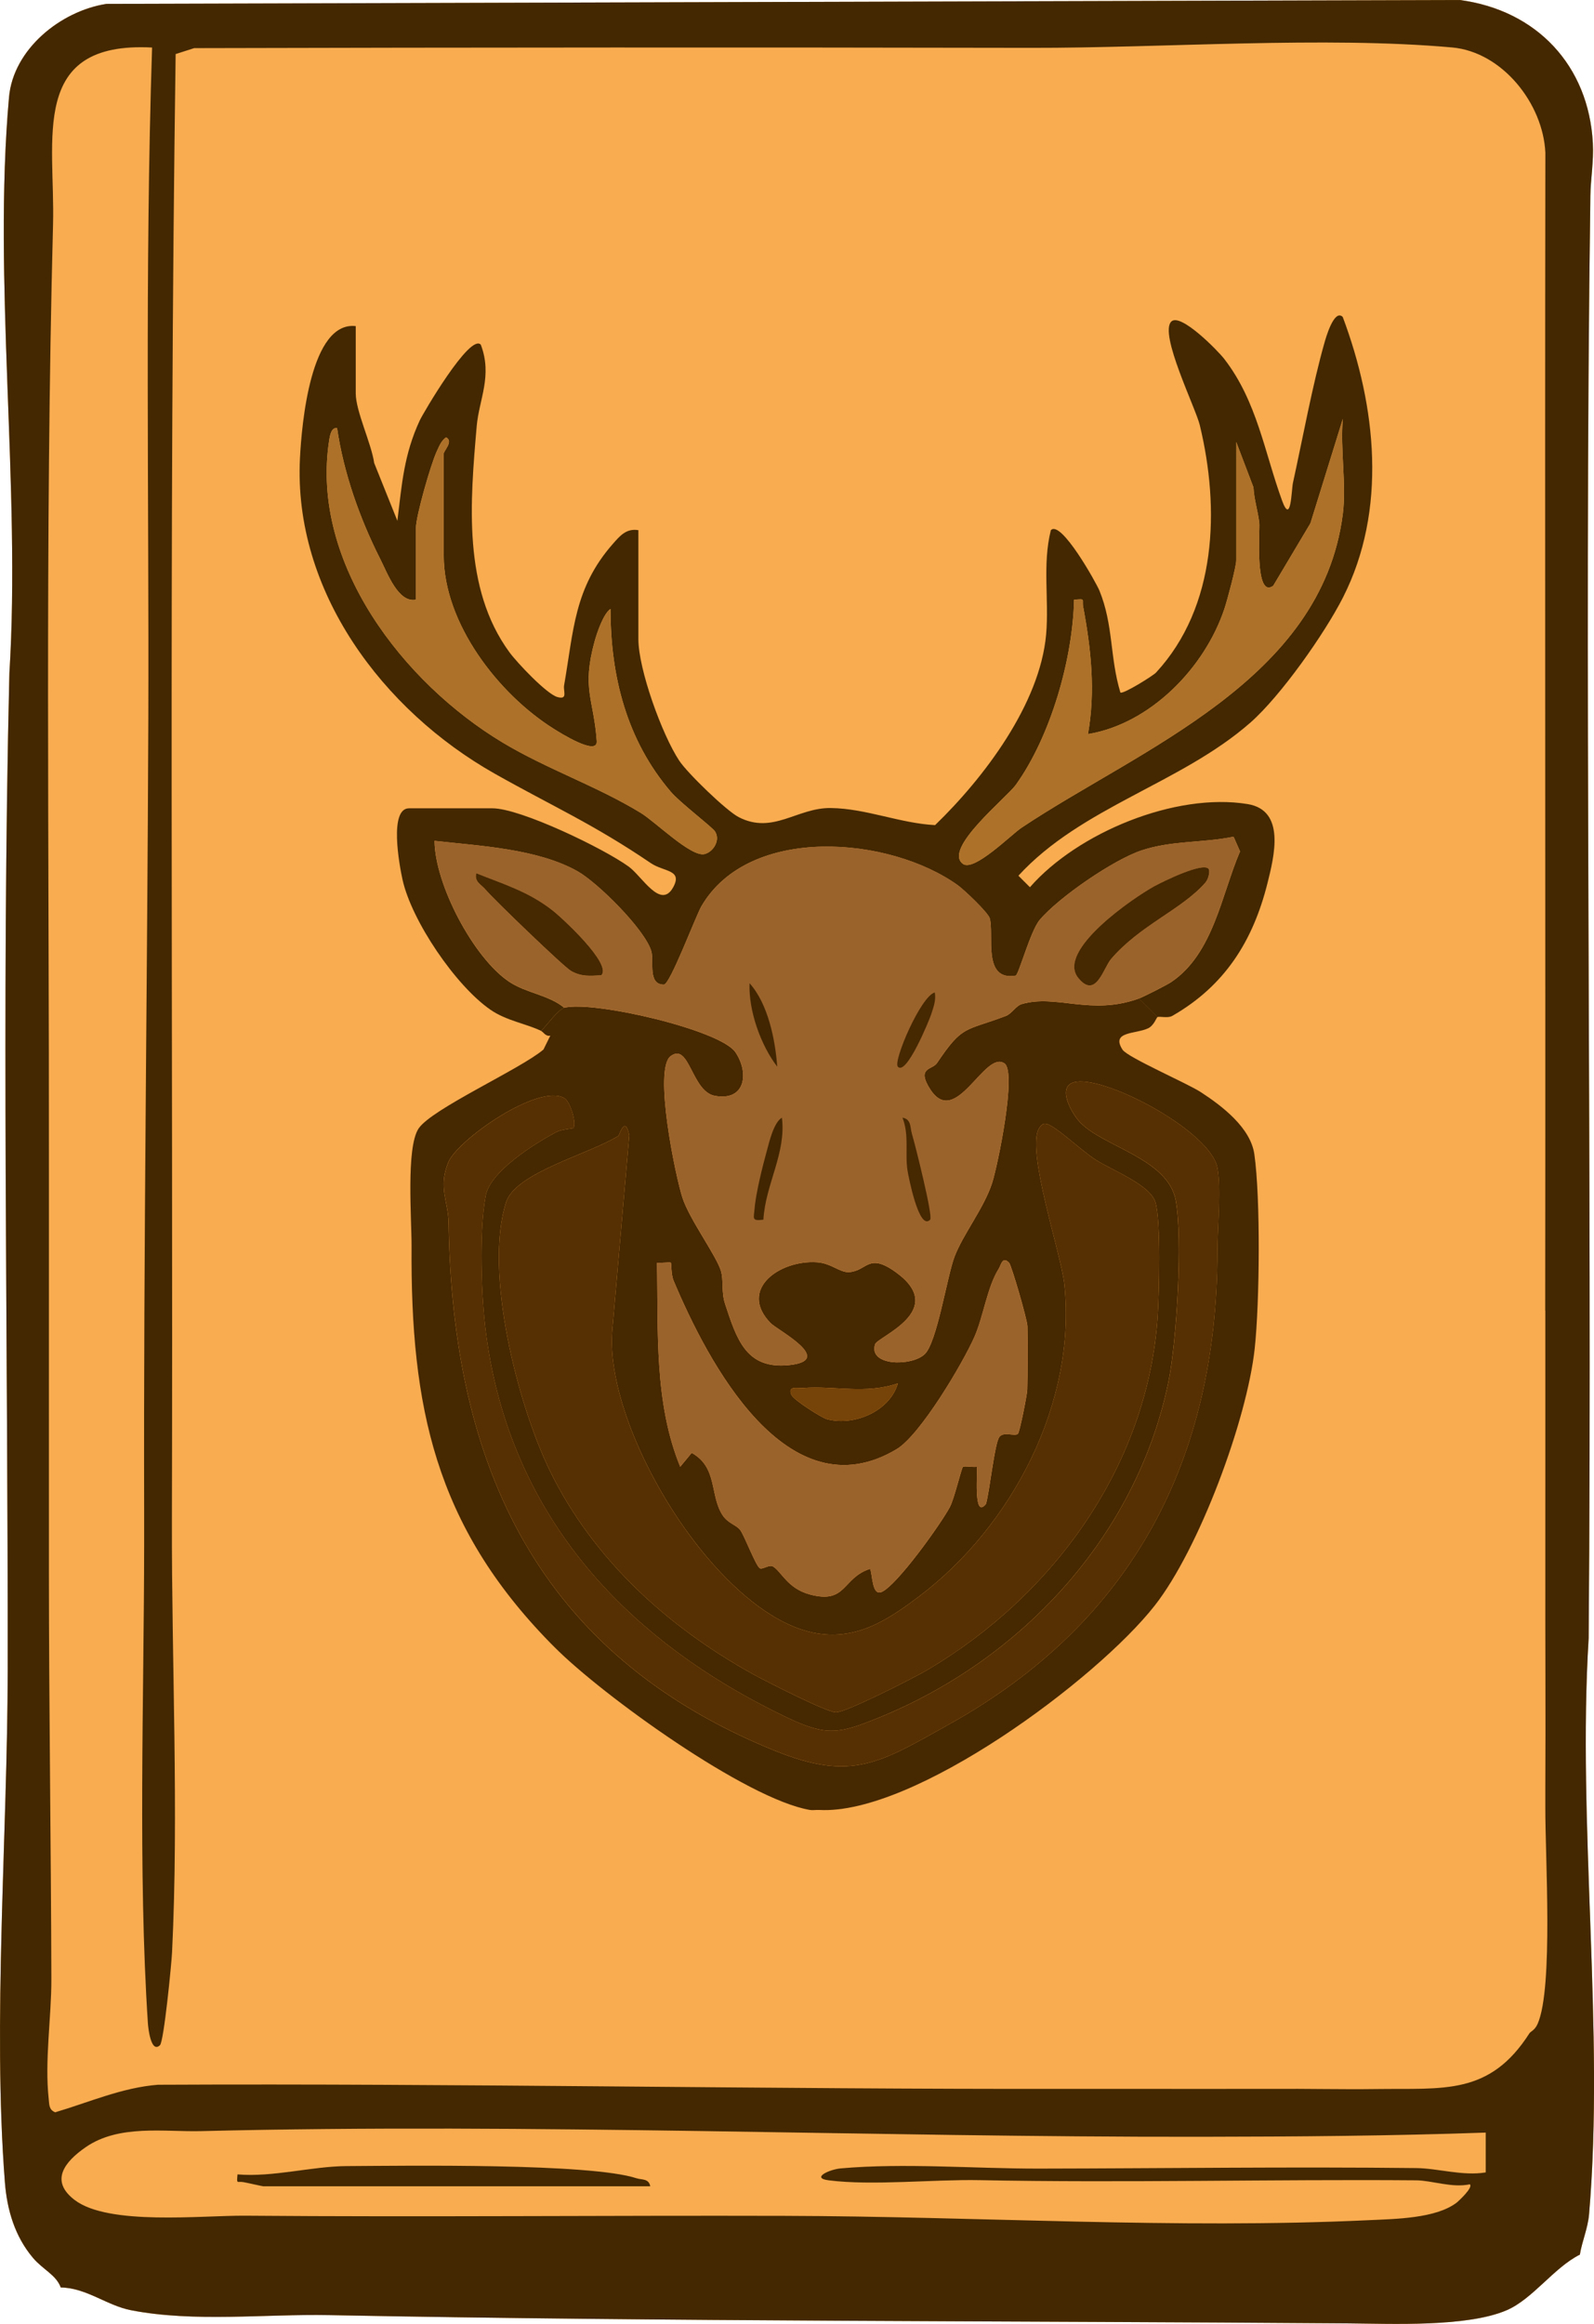 <?xml version="1.0" encoding="UTF-8"?>
<svg id="Layer_2" data-name="Layer 2" xmlns="http://www.w3.org/2000/svg" viewBox="0 0 401.21 584.78">
  <defs>
    <style>
      .cls-1 {
        fill: #f9ac50;
      }

      .cls-2 {
        fill: #9b632c;
      }

      .cls-3 {
        fill: #764308;
      }

      .cls-4 {
        fill: #563003;
      }

      .cls-5 {
        fill: #432801;
      }

      .cls-6 {
        fill: #462801;
      }

      .cls-7 {
        fill: #422601;
      }

      .cls-8 {
        fill: #ad712a;
      }
    </style>
  </defs>
  <g id="Layer_1-2" data-name="Layer 1">
    <g>
      <path class="cls-1" d="M400.92,35.97c.25,4.67-.56,8.97-.62,13.32-1.68,120.6.53,242.29-.43,362.89-2.9,46.85,4.05,98.74.1,144.99-.31,3.59-1.73,6.68-2.32,10.18-6.54,3.27-11.87,11.19-18.46,14.01-9.95,4.25-28.73,3.38-39.75,3.29-85.22-.65-171.02-.43-256.67-2.08-16.13-.31-33.81,1.85-49.74-1.22-6.18-1.19-11.23-5.64-17.74-5.74-1.15-3.17-4.49-4.48-7.01-7.47-4.52-5.36-6.51-12.01-7.05-19.01-3.11-39.94.66-87.78.71-128.74.09-83.67-1.59-167.04.42-250.96,2.9-46.66-4.21-98.97-.09-144.99C3.35,12.39,15.24,2.78,26.78.98l340.66-.98c19.4,2.59,32.42,16.53,33.48,35.97Z"/>
      <path class="cls-5" d="M400.92,35.97c.25,4.67-.56,8.97-.62,13.32-1.68,120.6.53,242.29-.43,362.89-2.9,46.85,4.05,98.74.1,144.99-.31,3.59-1.73,6.68-2.32,10.18-6.54,3.27-11.87,11.19-18.46,14.01-9.95,4.25-28.73,3.38-39.75,3.29-85.22-.65-171.02-.43-256.67-2.08-16.13-.31-33.81,1.85-49.74-1.22-6.18-1.19-11.23-5.64-17.74-5.74-1.15-3.17-4.49-4.48-7.01-7.47-4.52-5.36-6.51-12.01-7.05-19.01-3.11-39.94.66-87.78.71-128.74.09-83.67-1.59-167.04.42-250.96,2.9-46.66-4.21-98.97-.09-144.99C3.35,12.39,15.24,2.78,26.78.98l340.66-.98c19.4,2.59,32.42,16.53,33.48,35.97ZM388.93,329.78c.1-97.1-.11-194.23.04-291.35-.57-12.4-10.87-25.36-23.47-26.49-32.14-2.88-72.82.16-105.98.1-69.88-.14-140.47-.11-210.64.07l-4.67,1.49c-1.75,122.64-.62,246.1-.94,369.14-.09,35.48,1.75,73.31.04,108.47-.15,3.05-2.06,22.51-3.05,23.44-2.34,2.19-2.98-4.7-3.03-5.45-2.53-38.17-.97-82.69-.95-120.47,0-1.67,0-3.33,0-5,0-1.35,0-2.67,0-4-.16-65.73.82-132.45,1.05-198.33.2-56.48-.9-113.12.95-169.44-31.06-1.64-24.37,23.05-24.93,44.51-2.05,78.54-.96,158.99-1.04,238.31,0,.67,0,1.33,0,2,0,4.44,0,8.62,0,12.99,0,2,0,4,0,6,0,.67,0,1.33,0,2,0,1.33,0,2.66,0,4-.03,19.97.02,39.99,0,59.96,0,2,0,4,0,6,0,2.66,0,5.33,0,7.99.01,34.08.53,68.38.62,102.26.02,9.71-1.73,20.51-.67,30.2.15,1.39.03,2.71,1.63,3.35,8.57-2.53,16.8-6.21,25.86-6.93,76.51-.38,152.9,1.16,229.31,1.04,1.66,0,3.33,0,5,0,2.33,0,4.66,0,6.99,0,2.99,0,6,.01,8.99,0,6.65-.02,13.33.04,19.98,0,1.33,0,2.66,0,4,0,.67,0,1.33,0,2,0,1.33,0,2.66.01,4,0,8.88-.07,17.79.16,26.43.04,16.9-.24,28.46,1.68,38.51-14.03.32-.5,1.32-.7,2.07-2.39,3.99-9.08,1.86-42.53,1.93-54.57.01-1.67,0-3.33,0-5,.1-18.64-.04-37.33,0-55.96,0-.33,0-.67,0-1s0-.67,0-1c0-1.33,0-2.66,0-4,.03-18.64-.02-37.33,0-55.96,0-.67,0-1.33,0-2ZM373.95,536.64c-23.82.83-47.56,1.02-71.48,1.05-83.75.13-167.97-3.49-251.87-1.42-9.27.23-20.66-1.75-29.03,4.04-5.29,3.66-9.15,8.47-2.75,13.31,8.56,6.48,31.95,3.84,42.94,3.93,44.93.37,90.91-.09,135.82.04,48.68.13,98.26,3.37,146.94,1.09,6.85-.32,16.89-.44,22.1-4.4.41-.31,4.3-3.88,3.33-4.63-4.44.97-9.54-.97-13.48-1-36.3-.29-73.36.68-109.85-.04-11.64-.23-27.05,1.44-38.02.04-4.59-.58.23-2.76,3-3,15.99-1.42,33.81.08,50,.05,31.41-.05,63.64-.49,94.89-.13,5.5.06,11.62,2.04,17.47,1.09v-10Z"/>
      <g>
        <path class="cls-6" d="M286.67,251.25l4.67,4.67c-.24.12-.89,2.14-2.36,2.84-3.14,1.49-9.45.71-6.44,5.38,1.25,1.94,16.2,8.41,19.67,10.66,5.42,3.52,12.56,8.98,13.51,15.65,1.58,11.1,1.33,37.38.09,48.88-1.94,17.98-13.98,50.42-25.16,64.68-14.62,18.66-60.62,52.78-84.47,51.44-.76-.04-1.63.12-2.33,0-16.11-2.77-52.21-28.86-64.15-40.84-.39-.39-.78-.77-1.17-1.17-29.06-29.69-35.19-59.56-34.94-99.71.04-6.82-1.43-24.89,1.76-29.74,3.25-4.94,25.76-15.02,31.44-19.89l1.73-3.5c-1.17.29-1.73-.89-2.32-1.18,1.32-1.3,4.35-5.45,5.83-5.83,7.18-1.86,39.19,5.52,43.06,11.17,3.44,5.02,2.68,12.38-5.11,11-5.95-1.05-6.42-13.58-11.19-9.99-4.34,3.26,1.17,30.06,2.99,35.65,1.78,5.45,8.47,14.47,9.66,18.34.74,2.42.07,5.34,1.04,8.29,2.97,9.05,5.34,16.58,16.15,15.46,11.76-1.21-2.96-8.8-4.69-10.59-8.19-8.46,2.34-15.93,11.72-15.28,3.58.25,5.75,2.61,8.01,2.48,4.64-.26,4.79-5.03,11.76-.02,13.4,9.62-4.57,16.27-5.17,18.16-1.74,5.51,9.12,5.63,12.46,2.53,3.13-2.91,5.65-19.6,7.53-24.54,2.19-5.76,7.38-12.16,9.46-18.54,1.41-4.34,6.27-27.93,3.12-30.11-5.02-3.49-12.23,16.57-18.71,6.48-3.53-5.5.57-4.87,1.7-6.54,6.53-9.71,6.95-7.95,17.34-11.88,1.51-.57,2.53-2.55,4.01-2.99,8.73-2.56,17.35,2.99,29.5-1.41ZM144.3,283.86c.89-1.01-.7-6.61-2.26-7.53-6.46-3.82-27.02,10.55-29.26,16.26-2.51,6.38.05,9.62.13,15.21.95,61.06,22.44,108.5,81.97,132.69,19.52,7.93,26.55,3.15,44-6.58,46.21-25.76,67.44-66.61,67.55-119.02.01-5.95.97-15.68,0-20.99-1.67-9.06-27.3-22.83-35.49-21.69-5.35.74-1.27,7.91.9,10.2,5.84,6.17,22.14,9.11,24.09,19.66,1.8,9.8.23,35.71-1.88,45.85-8.04,38.65-36.96,69.79-73.1,84.4-9.53,3.85-12.77,4.66-22.58,0-40.71-19.33-69.97-50.69-76.02-96.64-1.25-9.5-1.81-25.49-.11-34.78,1.14-6.21,12.51-13.23,17.82-16.06,1.26-.67,4.08-.82,4.23-.98ZM155.66,285.82c-7.29,4.59-25.88,9.21-28.28,16.7-5.63,17.59,2.94,50.92,10.93,67.38,10.87,22.4,29.7,39.49,51.26,51.4,3.26,1.8,18.4,9.51,20.82,9.59,2.41.08,19.67-8.69,23.01-10.66,31.78-18.76,55.51-51.46,57.99-89.01.37-5.64.83-24.21-.57-28.7-1.38-4.43-10.84-7.99-15.01-10.66-3.22-2.06-8.71-7.18-11.28-8.56-1.41-.76-2.08-.84-2.97.57-3.42,5.39,5.5,31.51,6.33,39.25,3.19,29.78-13.18,60.98-36.62,78.64-7.75,5.84-15.41,10.9-25.6,9.26-24.94-4.01-53.91-51.53-51.53-76.55l4.25-48.78c-1.02-5.22-2.53,0-2.73.13ZM168.85,317.75c-.22-.22-2.55.14-3.49,0,.34,17.17-.75,35.21,5.85,51.34l2.89-3.49c6.55,3.62,4.52,10.59,7.73,15.61,1.41,2.21,3.62,2.51,4.56,3.91,1.08,1.59,3.87,8.92,4.85,9.51.66.4,2.39-.99,3.31-.45,2.16,1.27,3.62,5.51,9.26,7.04,9.35,2.53,8.09-4.16,15.19-6.44.64,1.35.42,6.89,2.91,5.82,3.83-1.64,14.89-17.09,17.16-21.35,1.16-2.17,2.9-9.79,3.31-10.13.35-.29,2.49.13,3.46-.02.38.36-1.05,13.57,2.33,9.35.92-3.12,2.16-15.2,3.36-16.84,1.09-1.49,3.79-.1,4.67-.79.45-.35,2.33-9.86,2.36-11.09.11-4.4.16-11.64.04-16.03-.05-1.69-4.02-15.34-4.6-15.94-1.71-1.78-2.04.59-2.61,1.49-2.89,4.54-3.87,12.06-6.13,17.17-3,6.77-13.65,24.7-19.58,28.25-27.49,16.43-47.54-21.95-56.13-42.39-.68-1.62-.53-4.37-.69-4.53ZM226,348.1c-8.11,2.8-16.05.55-23.93,1.17-1.27.1-3.87-.67-2.88,1.73.5,1.23,7.64,5.79,9.02,6.14,6.75,1.75,15.72-1.95,17.79-9.04Z"/>
        <path class="cls-5" d="M136.2,259.41c-3.87-1.86-8.72-2.54-12.76-5.33-8.75-6.04-19.82-22.34-22.12-32.71-.84-3.79-3.42-17.97,1.64-17.97h21c7.04,0,28.03,10.11,34.31,14.69,3.33,2.42,8.05,10.93,11.19,5.15,2.41-4.43-2.37-3.83-5.64-6.04-14.63-9.93-24.64-14.25-39.3-22.52-28.15-15.89-50.74-45.91-49.02-79.41.44-8.55,2.66-34.48,14.04-33.21v16.92c0,4.51,3.95,12.63,4.64,17.53l5.84,14.55c1.13-9.27,1.65-16.67,5.64-25.28.81-1.74,12.66-22.03,15.36-19.04,2.98,7.85-.45,13.75-1.04,20.54-1.63,18.94-3.57,40.72,8.24,56.85,1.9,2.6,9.35,10.5,12.07,11.27s1.44-1.5,1.69-2.92c2.41-13.73,2.48-24.47,12.26-35.6,1.79-2.04,3.41-3.98,6.44-3.47v27.42c0,7.58,5.94,24.02,10.27,30.57,2.11,3.19,11.88,12.62,14.96,14.21,8.64,4.47,14.72-2.39,23.18-2.28,8.9.11,17.45,3.85,26.27,4.3,12.18-11.77,26.39-30.4,27.95-47.98.77-8.69-.98-17.63,1.19-26.23,2.53-2.72,11.45,13.29,12.22,15.19,3.57,8.76,2.58,16.72,5.28,25.65.6.55,8.27-4.24,8.97-5.01,15.36-16.62,16.07-41.32,11.02-62.26-1.05-4.37-10.31-23.02-7.17-26.08,2.32-2.26,11.7,7.31,13.33,9.42,8.25,10.67,10.12,23.49,14.54,35.63,2.31,6.33,2.34-2.64,2.75-4.49,2.4-10.93,4.96-24.84,7.93-35.24.24-.84,2.38-8.63,4.59-6.48,8.43,22.46,11.27,48.57.05,70.62-4.62,9.09-15.69,24.81-23.33,31.5-17.51,15.34-42.47,21.17-58.35,38.49l2.9,2.9c11.99-13.71,36.57-23.89,54.77-20.93,9.6,1.56,6.76,13,4.99,20.03-3.66,14.53-10.79,25.76-23.94,33.28-1.14.65-3.19.03-3.73.3l-4.67-4.67c1.19-.43,7.01-3.39,8.12-4.13,10.64-7.15,12.66-21.99,17.34-32.89l-1.63-3.7c-7.72,1.6-15.5.9-23.16,3.45-7.07,2.35-20.89,11.84-25.65,17.51-2.33,2.77-5.29,13.87-6.04,14-8.48,1.42-5.33-10.35-6.52-14.43-.43-1.47-6.42-7.15-8.03-8.31-17.14-12.32-52.5-15.35-64.53,5.26-1.41,2.42-7.91,19.74-9.45,19.74-4.16,0-2.4-5.91-3.19-8.48-1.66-5.46-13.45-17.15-18.49-20.01-10.08-5.72-24.78-6.42-36.05-7.69.06,10.87,9.77,29.44,18.79,35.46,4.3,2.87,9.96,3.31,13.86,6.55-1.49.39-4.52,4.53-5.83,5.83ZM337.99,129.32c.94-7.36-.69-16.36,0-23.92l-8.15,26.27-9.37,15.73c-4.76,3.43-3.32-14.1-3.5-15.73-.32-3.01-1.33-5.97-1.47-9.03l-4.34-11.41v29.75c0,1.66-2.24,10-2.97,12.2-4.97,14.91-18.68,28.96-34.35,31.55,1.92-10.74.79-21.42-1.21-32.07-.36-1.9.77-2.02-2.29-1.75-.32,14.93-5.89,34.39-14.66,46.59-2.37,3.3-18.43,16.13-13.3,19.89,2.78,2.04,12.13-7.36,14.75-9.11,29.66-19.82,75.53-36.96,80.86-78.96ZM104.7,150.9c-4.45.88-7.17-6.64-9-10.25-5.14-10.15-9.2-21.61-10.85-32.91-1.52-.32-1.87,2.17-2.02,3.19-4.7,30.82,18.73,60.92,43.67,75.91,11.11,6.68,23.71,10.95,34.78,17.71,3.76,2.3,12.71,11.21,16.07,10.36,2.2-.56,4.03-3.49,2.62-5.69-.73-1.13-8.76-7.21-11.09-9.94-11.14-13-15.22-29.1-15.21-46.05-1.79,1.14-3.48,6.21-4.02,8.21-3.27,12.02-.2,14.35.55,25.04.27,3.91-9.23-2.09-10.89-3.13-13.83-8.7-27.62-26.43-27.62-43.55v-25.67c0-.66,2.52-3.13.59-4.08-1.25.89-1.71,2.18-2.33,3.5-1.48,3.15-5.25,16.27-5.25,19.25v18.09Z"/>
        <path class="cls-2" d="M286.67,251.25c-12.15,4.4-20.77-1.15-29.5,1.41-1.48.43-2.51,2.42-4.01,2.99-10.39,3.93-10.82,2.17-17.34,11.88-1.12,1.67-5.23,1.05-1.7,6.54,6.48,10.08,13.7-9.97,18.71-6.48,3.15,2.19-1.71,25.77-3.12,30.11-2.07,6.38-7.27,12.78-9.46,18.54-1.88,4.95-4.4,21.64-7.53,24.54-3.34,3.1-14.21,2.98-12.46-2.53.6-1.89,18.57-8.54,5.17-18.16-6.97-5-7.12-.24-11.76.02-2.26.13-4.43-2.23-8.01-2.48-9.38-.64-19.9,6.82-11.72,15.28,1.73,1.79,16.46,9.37,4.69,10.59-10.81,1.12-13.18-6.41-16.15-15.46-.97-2.95-.3-5.87-1.04-8.29-1.18-3.88-7.87-12.89-9.66-18.34-1.83-5.59-7.33-32.39-2.99-35.65,4.77-3.58,5.25,8.94,11.19,9.99,7.79,1.38,8.55-5.98,5.11-11-3.87-5.65-35.88-13.03-43.06-11.17-3.91-3.24-9.57-3.69-13.86-6.55-9.02-6.02-18.74-24.58-18.79-35.46,11.27,1.28,25.97,1.98,36.05,7.69,5.04,2.86,16.83,14.55,18.49,20.01.78,2.58-.98,8.48,3.19,8.48,1.54,0,8.04-17.33,9.45-19.74,12.04-20.61,47.39-17.58,64.53-5.26,1.61,1.15,7.6,6.84,8.03,8.31,1.19,4.08-1.96,15.85,6.52,14.43.76-.13,3.72-11.23,6.04-14,4.76-5.67,18.58-15.16,25.65-17.51,7.66-2.55,15.45-1.85,23.16-3.45l1.63,3.7c-4.68,10.89-6.7,25.74-17.34,32.89-1.11.75-6.93,3.7-8.12,4.13ZM304.16,218.58c-1.6-1.58-11.45,3.25-13.63,4.44-5.18,2.84-24.69,16.12-19.14,23.04,4.42,5.52,6.29-2.41,8.28-4.74,7.25-8.51,17.8-12.44,23.71-19.2.94-1.08,1.22-3.11.79-3.54ZM151.36,245.41c2.76-2.78-9.85-14.41-12.28-16.3-6.09-4.76-12.2-6.56-19.21-9.36-.51,2.19,1.22,2.78,2.32,4.09,2.09,2.5,19.69,19.44,21.52,20.48,2.66,1.51,4.78,1.25,7.65,1.1Z"/>
        <path class="cls-4" d="M155.66,285.82c.2-.12,1.71-5.35,2.73-.13l-4.25,48.78c-2.38,25.03,26.58,72.54,51.53,76.55,10.18,1.64,17.84-3.41,25.6-9.26,23.44-17.66,39.8-48.86,36.62-78.64-.83-7.74-9.75-33.85-6.33-39.25.89-1.41,1.56-1.33,2.97-.57,2.57,1.37,8.06,6.5,11.28,8.56,4.17,2.66,13.62,6.23,15.01,10.66,1.4,4.48.94,23.05.57,28.7-2.48,37.55-26.2,70.25-57.99,89.01-3.34,1.97-20.6,10.74-23.01,10.66-2.41-.08-17.56-7.79-20.82-9.59-21.57-11.91-40.39-29-51.26-51.4-7.99-16.46-16.56-49.79-10.93-67.38,2.4-7.49,20.99-12.11,28.28-16.7Z"/>
        <path class="cls-4" d="M144.3,283.86c-.14.16-2.97.31-4.23.98-5.31,2.83-16.68,9.85-17.82,16.06-1.7,9.29-1.14,25.28.11,34.78,6.05,45.94,35.31,77.31,76.02,96.64,9.8,4.66,13.04,3.84,22.58,0,36.14-14.61,65.06-45.75,73.1-84.4,2.11-10.14,3.68-36.05,1.88-45.85-1.94-10.55-18.25-13.49-24.09-19.66-2.17-2.29-6.25-9.46-.9-10.2,8.19-1.14,33.82,12.64,35.49,21.69.98,5.32.02,15.04,0,20.99-.11,52.41-21.34,93.26-67.55,119.02-17.45,9.73-24.48,14.51-44,6.58-59.54-24.2-81.03-71.63-81.97-132.69-.09-5.59-2.64-8.83-.13-15.21,2.25-5.71,22.8-20.08,29.26-16.26,1.56.92,3.15,6.52,2.26,7.53Z"/>
        <path class="cls-2" d="M168.85,317.75c.16.16,0,2.91.69,4.53,8.59,20.44,28.63,58.82,56.13,42.39,5.93-3.55,16.58-21.48,19.58-28.25,2.26-5.11,3.24-12.64,6.13-17.17.58-.9.9-3.27,2.61-1.49.57.6,4.55,14.25,4.6,15.94.12,4.39.08,11.62-.04,16.03-.03,1.23-1.91,10.74-2.36,11.09-.88.68-3.58-.7-4.67.79-1.21,1.64-2.44,13.72-3.36,16.84-3.38,4.22-1.95-8.98-2.33-9.35-.96.16-3.11-.26-3.46.02-.41.34-2.15,7.96-3.31,10.13-2.27,4.26-13.33,19.71-17.16,21.35-2.49,1.07-2.27-4.47-2.91-5.82-7.1,2.29-5.83,8.97-15.19,6.44-5.64-1.53-7.11-5.77-9.26-7.04-.92-.54-2.65.85-3.31.45-.98-.59-3.77-7.92-4.85-9.51-.95-1.4-3.15-1.7-4.56-3.91-3.21-5.01-1.18-11.99-7.73-15.61l-2.89,3.49c-6.6-16.13-5.5-34.17-5.85-51.34.94.14,3.27-.22,3.49,0Z"/>
        <path class="cls-3" d="M226,348.1c-2.07,7.08-11.04,10.79-17.79,9.04-1.38-.36-8.51-4.92-9.02-6.14-.99-2.4,1.61-1.63,2.88-1.73,7.87-.62,15.82,1.63,23.93-1.17Z"/>
        <path class="cls-8" d="M104.7,150.9v-18.09c0-2.98,3.77-16.1,5.25-19.25.62-1.32,1.08-2.61,2.33-3.5,1.94.95-.59,3.42-.59,4.08v25.67c0,17.12,13.79,34.85,27.62,43.55,1.66,1.04,11.16,7.04,10.89,3.13-.75-10.68-3.82-13.02-.55-25.04.54-2,2.23-7.07,4.02-8.21-.01,16.95,4.07,33.04,15.21,46.05,2.33,2.72,10.37,8.8,11.09,9.94,1.41,2.2-.42,5.14-2.62,5.69-3.36.85-12.31-8.06-16.07-10.36-11.07-6.76-23.68-11.03-34.78-17.71-24.94-15-48.38-45.09-43.67-75.91.16-1.03.51-3.51,2.02-3.19,1.64,11.3,5.71,22.76,10.85,32.91,1.83,3.61,4.55,11.13,9,10.25Z"/>
        <path class="cls-8" d="M337.99,129.32c-5.34,42-51.21,59.15-80.86,78.96-2.62,1.75-11.97,11.15-14.75,9.11-5.13-3.76,10.93-16.59,13.3-19.89,8.77-12.2,14.34-31.66,14.66-46.59,3.06-.26,1.93-.15,2.29,1.75,2,10.66,3.13,21.33,1.21,32.07,15.66-2.59,29.38-16.64,34.35-31.55.73-2.19,2.97-10.54,2.97-12.2v-29.75l4.34,11.41c.14,3.06,1.15,6.02,1.47,9.03.17,1.62-1.26,19.15,3.5,15.73l9.37-15.73,8.15-26.27c-.69,7.56.94,16.56,0,23.92Z"/>
        <path class="cls-6" d="M304.16,218.58c.43.43.15,2.46-.79,3.54-5.91,6.76-16.45,10.69-23.71,19.2-1.98,2.33-3.85,10.25-8.28,4.74-5.55-6.92,13.96-20.2,19.14-23.04,2.18-1.19,12.03-6.03,13.63-4.44Z"/>
        <path class="cls-6" d="M151.36,245.41c-2.87.15-4.99.41-7.65-1.1-1.82-1.04-19.42-17.98-21.52-20.48-1.1-1.31-2.83-1.9-2.32-4.09,7,2.8,13.12,4.6,19.21,9.36,2.43,1.9,15.03,13.52,12.28,16.3Z"/>
        <g>
          <path class="cls-7" d="M192.14,306.92c-3.05.39-2.4-.33-2.21-2.79.29-3.77,2-10.62,3.06-14.46.63-2.28,1.74-7.22,3.82-8.42,1.12,8.93-4.18,16.83-4.66,25.67Z"/>
          <path class="cls-6" d="M234.13,306.9c-2.84,3.08-5.53-11.23-5.71-12.36-.68-4.27.48-8.87-1.27-13.3,2.28.41,1.9,2.47,2.37,4.03.81,2.7,5.36,20.82,4.61,21.63Z"/>
          <path class="cls-6" d="M225.98,268.4c-1.21-1.37,5.75-17.7,9.31-18.66.34,2-.32,3.65-.91,5.5-.44,1.37-6.24,15.61-8.4,13.17Z"/>
          <path class="cls-7" d="M195.63,268.41c-4.15-5.38-7.25-14.11-6.97-21,4.66,5.19,6.47,14.2,6.97,21Z"/>
        </g>
      </g>
      <path class="cls-5" d="M163.67,550.15h-97.4c-.25,0-3.84-.84-4.98-1.04-1.62-.3-1.74.7-1.51-1.95,8.96.75,18.71-2.04,27.46-2.09,15.04-.09,61.32-.77,72.96,3.06,1.31.43,3.12.01,3.47,2.03Z"/>
    </g>
  </g>
</svg>